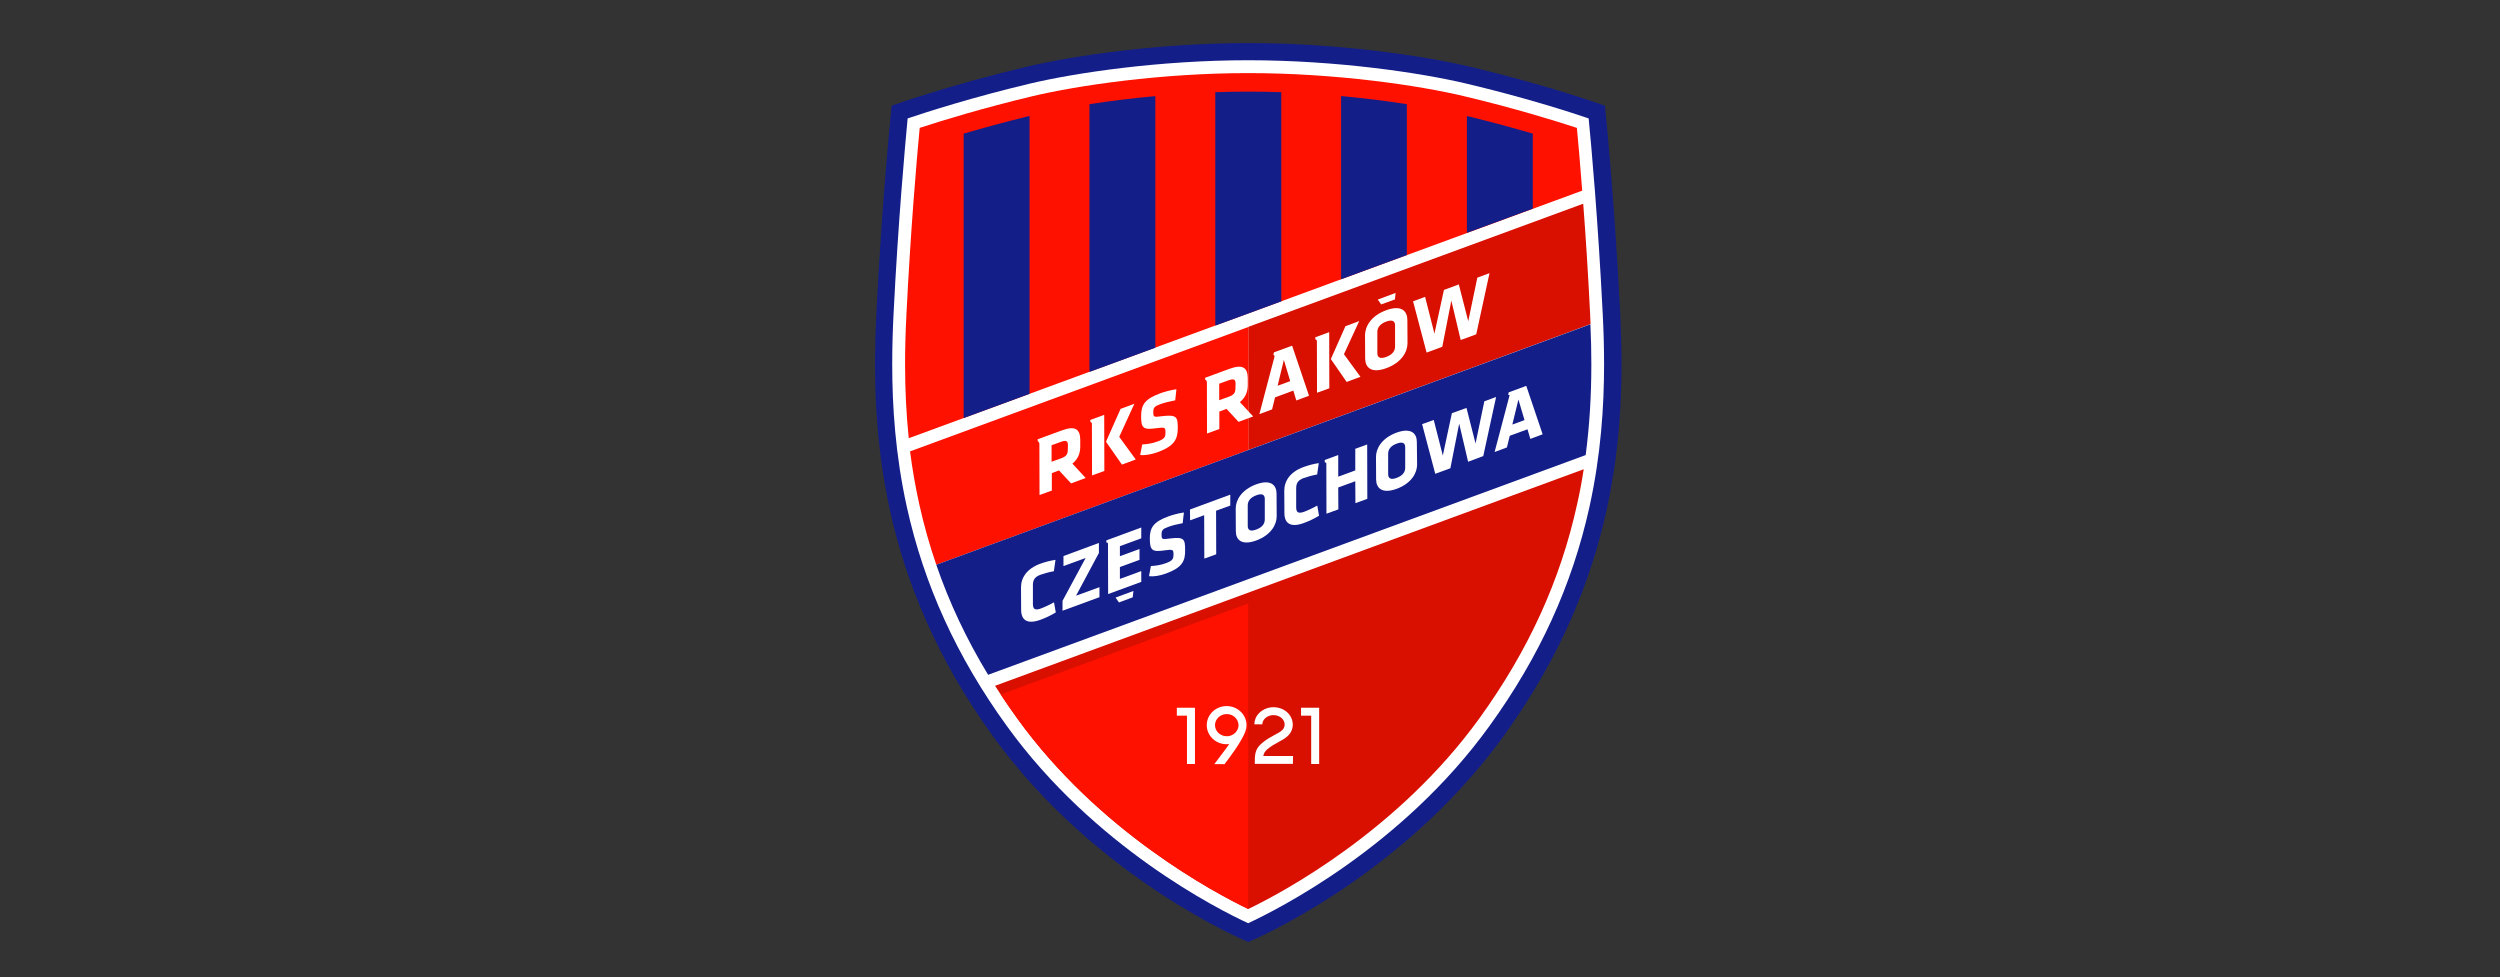 <svg width="197" height="77" viewBox="0 0 197 77" fill="none" xmlns="http://www.w3.org/2000/svg">
<rect x="0" y="0" width="197" height="77" fill="#333333" stroke="none"/>
<path d="M78.238 58.006C69.337 45.682 68.591 34.074 69.06 24.65C69.518 15.376 70.264 8.329 70.264 8.329C70.264 8.329 74.624 6.752 80.839 5.27C84.805 4.332 91.531 3.394 98.365 3.394C105.198 3.394 111.924 4.332 115.89 5.27C122.105 6.752 126.465 8.329 126.465 8.329C126.465 8.329 127.211 15.386 127.669 24.65C128.138 34.074 127.382 45.682 118.491 57.995C110.315 69.305 98.365 74.231 98.365 74.231C98.365 74.231 86.414 69.316 78.238 58.006Z" fill="#131E89"/>
<path d="M81.148 6.591C84.73 5.738 91.382 4.747 98.354 4.747C105.325 4.747 111.988 5.738 115.559 6.591C120.1 7.668 123.661 8.809 125.185 9.331C125.399 11.474 125.932 17.443 126.294 24.724C126.358 25.939 126.401 27.272 126.401 28.711C126.401 32.005 126.155 35.832 125.249 39.947C123.885 46.109 121.316 51.748 117.371 57.206C110.485 66.747 100.688 71.661 98.354 72.749C96.019 71.672 86.222 66.747 79.336 57.206C75.392 51.748 72.822 46.109 71.458 39.947C70.552 35.832 70.307 32.005 70.307 28.711C70.307 27.272 70.349 25.929 70.413 24.724C70.776 17.443 71.319 11.474 71.522 9.331C73.046 8.819 76.618 7.668 81.148 6.591Z" fill="white"/>
<path d="M98.363 35.459L125.291 25.556L125.334 25.535C125.323 25.279 125.312 25.023 125.302 24.756C125.142 21.516 124.95 18.552 124.758 16.058L124.715 16.068L98.363 25.758" fill="#D90F00"/>
<path d="M98.374 35.46L73.845 44.478L73.781 44.51C73.248 42.954 72.8 41.365 72.438 39.734C72.139 38.37 71.894 36.995 71.713 35.566L71.745 35.556L98.363 25.77" fill="#FF1100"/>
<path d="M78.408 54.041L78.43 54.073C78.568 54.286 78.707 54.51 78.856 54.723C79.272 55.352 79.709 55.991 80.167 56.62C86.574 65.511 95.71 70.351 98.364 71.63C101.018 70.351 110.144 65.5 116.572 56.61C120.431 51.269 122.957 45.747 124.279 39.724C124.482 38.828 124.652 37.922 124.791 37.006L124.801 36.974L78.408 54.041Z" fill="#D90F00"/>
<path d="M78.856 54.723C79.271 55.352 79.708 55.992 80.167 56.621C86.573 65.511 95.709 70.351 98.364 71.63V71.566V47.549L98.31 47.57L78.887 54.712L78.856 54.723Z" fill="#FF1100"/>
<path d="M125.291 25.566L73.845 44.477L73.781 44.51C74.805 47.494 76.159 50.362 77.864 53.176L77.885 53.166L124.908 35.875L124.95 35.864C125.249 33.593 125.398 31.227 125.398 28.722C125.398 27.72 125.377 26.696 125.323 25.556L125.291 25.566Z" fill="#131E89"/>
<path d="M124.675 15.024V14.981C124.515 12.891 124.365 11.207 124.259 10.077C122.436 9.48 119.27 8.51 115.336 7.572C111.808 6.73 105.252 5.76 98.365 5.76C91.479 5.76 84.912 6.74 81.394 7.572C77.461 8.51 74.294 9.48 72.472 10.077C72.226 12.657 71.757 18.158 71.427 24.767C71.352 26.227 71.32 27.485 71.32 28.711C71.32 30.726 71.416 32.655 71.608 34.51V34.532" fill="#FF1100"/>
<path d="M115.592 18.276V9.15H115.634C117.553 9.619 119.27 10.088 120.73 10.515L120.783 10.526V16.357V16.442L115.592 18.35V18.276Z" fill="#131E89"/>
<path d="M105.678 21.932V7.572H105.731C107.565 7.743 109.27 7.956 110.795 8.201L110.859 8.212V20.023V20.098L105.678 22.006V21.932Z" fill="#131E89"/>
<path d="M95.764 25.578V7.274L95.828 7.263C96.659 7.231 97.512 7.221 98.365 7.221C99.218 7.221 100.06 7.231 100.891 7.263H100.966V23.669L100.977 23.744L95.785 25.652L95.764 25.578Z" fill="#131E89"/>
<path d="M85.85 29.212V8.212L85.903 8.201C87.417 7.967 89.133 7.743 90.956 7.583L91.041 7.572V27.315V27.4L85.85 29.308V29.212Z" fill="#131E89"/>
<path d="M75.936 32.859V10.536L75.989 10.515C77.449 10.088 79.166 9.619 81.074 9.15L81.127 9.14V30.961V31.036L75.936 32.944V32.859Z" fill="#131E89"/>
<path d="M93.534 60.201C93.534 60.201 93.534 57.323 93.534 56.396C93.139 56.396 92.734 56.396 92.734 56.396V55.767H94.163V60.201H93.534Z" fill="white"/>
<path d="M103.321 60.201C103.321 60.201 103.321 57.323 103.321 56.396C102.927 56.396 102.521 56.396 102.521 56.396V55.767H103.95V60.201H103.321Z" fill="white"/>
<path d="M96.669 58.016C96.158 58.016 95.742 57.621 95.742 57.142C95.742 56.662 96.158 56.268 96.669 56.268C97.181 56.268 97.586 56.662 97.597 57.142C97.608 57.515 97.266 58.016 96.669 58.016ZM96.542 60.148C96.947 59.626 97.874 58.378 98.141 57.621C98.194 57.472 98.226 57.312 98.226 57.142C98.226 56.31 97.522 55.639 96.659 55.639C95.795 55.639 95.092 56.31 95.092 57.142C95.092 57.973 95.795 58.645 96.659 58.645C96.701 58.645 96.861 58.634 96.861 58.634C96.734 58.826 96.51 59.125 96.275 59.434C96.062 59.711 95.689 60.212 95.689 60.212H96.499L96.542 60.148Z" fill="white"/>
<path d="M101.893 59.572C101.349 59.572 100.176 59.572 99.547 59.572C99.59 59.348 99.675 59.21 99.867 59.039C100.187 58.773 100.496 58.602 100.763 58.464C101.029 58.325 101.274 58.186 101.487 57.984C101.733 57.749 101.871 57.429 101.871 57.099C101.871 57.056 101.871 57.003 101.861 56.961C101.818 56.545 101.573 56.182 101.2 55.958C100.56 55.575 99.728 55.671 99.217 56.193C98.95 56.459 98.854 56.779 98.844 57.035V57.078H99.473V57.024C99.483 56.928 99.526 56.779 99.665 56.63C99.942 56.342 100.443 56.246 100.869 56.491C101.285 56.747 101.338 57.248 101.05 57.525C100.709 57.845 100.134 57.984 99.451 58.549C98.876 59.029 98.876 59.476 98.876 60.191H101.882L101.893 59.572Z" fill="white"/>
<path d="M81.393 47.58C81.393 47.953 81.51 48.123 81.98 47.964C82.278 47.857 82.694 47.665 83.056 47.462L83.195 48.262C82.779 48.507 82.406 48.688 81.99 48.838C80.945 49.221 80.476 48.859 80.466 48.081L80.455 46.29C80.455 45.512 80.924 44.808 81.969 44.424C82.385 44.275 82.758 44.179 83.173 44.115L83.046 45.011C82.683 45.075 82.267 45.192 81.969 45.298C81.51 45.469 81.393 45.736 81.393 46.109V47.58Z" fill="white"/>
<path d="M84.793 46.941L86.637 46.269V47.058L83.727 48.124V47.346L85.549 43.967L83.801 44.606V43.817L86.594 42.783V43.572L84.793 46.941Z" fill="white"/>
<path d="M91.884 45.191C91.404 45.373 90.893 45.447 90.541 45.405L90.69 44.605C91.074 44.584 91.458 44.531 91.895 44.371C92.375 44.19 92.471 44.062 92.471 43.699C92.471 43.315 92.449 43.273 91.767 43.369C90.765 43.518 90.616 43.358 90.605 42.431C90.605 41.578 90.893 41.13 92.033 40.704C92.396 40.576 92.833 40.448 93.291 40.384L93.195 41.226C92.716 41.322 92.417 41.386 92.044 41.524C91.628 41.674 91.532 41.791 91.532 42.1C91.532 42.516 91.554 42.516 92.204 42.431C93.323 42.292 93.387 42.495 93.387 43.337C93.409 44.221 93.142 44.733 91.884 45.191Z" fill="white"/>
<path d="M95.827 40.245L95.838 43.678L94.9 44.019L94.889 40.597L93.78 41.002L93.769 40.149L96.946 38.977V39.84L95.827 40.245Z" fill="white"/>
<path d="M100.603 40.683C100.603 41.333 100.166 42.154 98.993 42.591C97.821 43.017 97.384 42.516 97.384 41.866L97.373 40.075C97.373 39.425 97.81 38.604 98.983 38.167C100.155 37.741 100.592 38.242 100.592 38.892L100.603 40.683ZM99.665 39.318C99.665 38.988 99.462 38.849 98.993 39.031C98.524 39.201 98.322 39.489 98.322 39.819V41.44C98.322 41.77 98.524 41.909 98.993 41.727C99.462 41.557 99.665 41.269 99.665 40.939V39.318Z" fill="white"/>
<path d="M102.139 39.958C102.139 40.331 102.257 40.501 102.726 40.342C103.024 40.235 103.44 40.043 103.802 39.84L103.941 40.64C103.525 40.885 103.152 41.066 102.736 41.216C101.692 41.599 101.222 41.237 101.212 40.459L101.201 38.668C101.201 37.89 101.67 37.186 102.715 36.802C103.131 36.653 103.504 36.557 103.92 36.493L103.792 37.389C103.429 37.453 103.013 37.57 102.715 37.676C102.257 37.847 102.139 38.114 102.139 38.487V39.958Z" fill="white"/>
<path d="M104.397 36.451L104.387 36.248L105.453 35.854V37.56L106.796 37.069V35.364L107.734 35.023L107.745 39.308L106.807 39.649L106.796 37.922L105.453 38.412L105.463 40.139L104.525 40.48L104.515 36.547C104.525 36.398 104.397 36.451 104.397 36.451Z" fill="white"/>
<path d="M111.668 36.611C111.668 37.261 111.231 38.082 110.059 38.519C108.886 38.945 108.449 38.444 108.438 37.794L108.428 36.003C108.428 35.353 108.865 34.532 110.037 34.095C111.21 33.668 111.647 34.169 111.647 34.82L111.668 36.611ZM110.73 35.246C110.73 34.916 110.528 34.777 110.059 34.958C109.59 35.129 109.387 35.417 109.387 35.747V37.367C109.387 37.698 109.6 37.837 110.059 37.655C110.528 37.485 110.73 37.197 110.73 36.866V35.246Z" fill="white"/>
<path d="M116.881 35.939L115.687 36.386L114.983 33.38L114.29 36.898L113.097 37.335L112.062 33.423L112.979 33.093L113.694 35.896L114.408 32.559L115.559 32.144L116.273 34.947L116.966 31.621L117.894 31.28L116.881 35.939Z" fill="white"/>
<path d="M118.841 31.12L118.884 30.918L120.27 30.406L121.56 34.223L120.59 34.585L120.366 33.828L118.969 34.34L118.745 35.257L117.775 35.619L118.948 31.174C118.959 31.078 118.841 31.12 118.841 31.12ZM119.172 33.455L120.131 33.103L119.652 31.483L119.172 33.455Z" fill="white"/>
<path d="M87.182 42.751V42.58L89.932 41.567V42.42L88.248 43.038V43.827L89.793 43.262V44.115L88.248 44.68V45.618L89.932 45V45.853L87.32 46.812L87.31 42.868C87.31 42.719 87.182 42.751 87.182 42.751ZM89.314 46.567L87.906 47.089L88.173 47.473L89.26 47.068L89.314 46.567Z" fill="white"/>
<path d="M81.776 34.776L81.766 34.616L83.684 33.913C84.729 33.529 85.113 33.817 85.124 34.648V35.192C85.124 35.746 84.932 36.183 84.505 36.535L85.55 37.665L84.399 38.092L83.45 37.068L82.885 37.281V38.657L81.915 39.008L81.904 35.011C81.904 34.797 81.776 34.776 81.776 34.776ZM84.153 35.085C84.153 34.755 84.026 34.67 83.631 34.808L82.864 35.085V36.386L83.631 36.109C84.047 35.959 84.143 35.768 84.143 35.437L84.153 35.085Z" fill="white"/>
<path d="M85.925 33.253L85.914 33.093L87.012 32.688L87.023 37.112L86.053 37.463L86.042 33.423C86.053 33.274 85.925 33.253 85.925 33.253ZM87.151 34.809L88.302 32.219L89.389 31.814L88.195 34.425L89.496 36.206L88.409 36.611L87.151 34.809Z" fill="white"/>
<path d="M91.231 35.63C90.731 35.811 90.208 35.896 89.846 35.854L90.006 35.022C90.4 35.001 90.794 34.948 91.242 34.777C91.743 34.596 91.839 34.457 91.839 34.084C91.839 33.69 91.818 33.647 91.114 33.743C90.07 33.892 89.92 33.732 89.92 32.784C89.92 31.899 90.219 31.44 91.402 31.003C91.775 30.865 92.223 30.737 92.703 30.673L92.607 31.547C92.116 31.643 91.796 31.718 91.413 31.856C90.976 32.016 90.88 32.133 90.88 32.453C90.88 32.88 90.901 32.88 91.583 32.794C92.745 32.656 92.809 32.869 92.809 33.732C92.809 34.617 92.532 35.15 91.231 35.63Z" fill="white"/>
<path d="M100.336 27.965L100.39 27.763L101.818 27.24L103.151 31.184L102.149 31.558L101.914 30.779L100.475 31.312L100.24 32.261L99.238 32.634L100.422 28.136C100.454 27.954 100.336 27.965 100.336 27.965ZM100.677 30.396L101.669 30.033L101.168 28.36L100.677 30.396Z" fill="white"/>
<path d="M116.328 26.345L115.102 26.793L114.366 23.69L113.652 27.326L112.416 27.784L111.35 23.744L112.298 23.392L113.034 26.291L113.78 22.848L114.953 22.411L115.699 25.311L116.413 21.878L117.373 21.526L116.328 26.345Z" fill="white"/>
<path d="M110.912 27.038C110.912 27.709 110.464 28.562 109.249 29.01C108.034 29.458 107.586 28.936 107.575 28.264L107.564 26.42C107.564 25.748 108.012 24.895 109.227 24.448C110.443 24 110.89 24.522 110.901 25.194L110.912 27.038ZM109.931 25.642C109.931 25.3 109.718 25.162 109.227 25.343C108.748 25.524 108.535 25.812 108.535 26.153V27.827C108.535 28.168 108.748 28.306 109.238 28.125C109.718 27.944 109.931 27.656 109.931 27.315V25.642ZM109.974 23.083L108.567 23.605L108.833 23.989L109.92 23.595L109.974 23.083Z" fill="white"/>
<path d="M103.653 26.739L103.643 26.579L104.741 26.174L104.751 30.598L103.781 30.95L103.771 26.91C103.781 26.76 103.653 26.739 103.653 26.739ZM104.869 28.295L106.02 25.705L107.107 25.3L105.903 27.912L107.203 29.692L106.116 30.097L104.869 28.295Z" fill="white"/>
<path d="M94.975 29.927L94.965 29.767L96.884 29.063C97.928 28.679 98.312 28.967 98.323 29.799V30.342C98.323 30.897 98.131 31.334 97.704 31.686L98.749 32.816L97.598 33.242L96.649 32.218L96.084 32.432V33.807L95.114 34.159L95.103 30.161C95.103 29.948 94.975 29.927 94.975 29.927ZM97.363 30.236C97.363 29.905 97.236 29.82 96.841 29.959L96.073 30.236V31.536L96.841 31.259C97.257 31.11 97.353 30.918 97.353 30.587L97.363 30.236Z" fill="white"/>
</svg>
